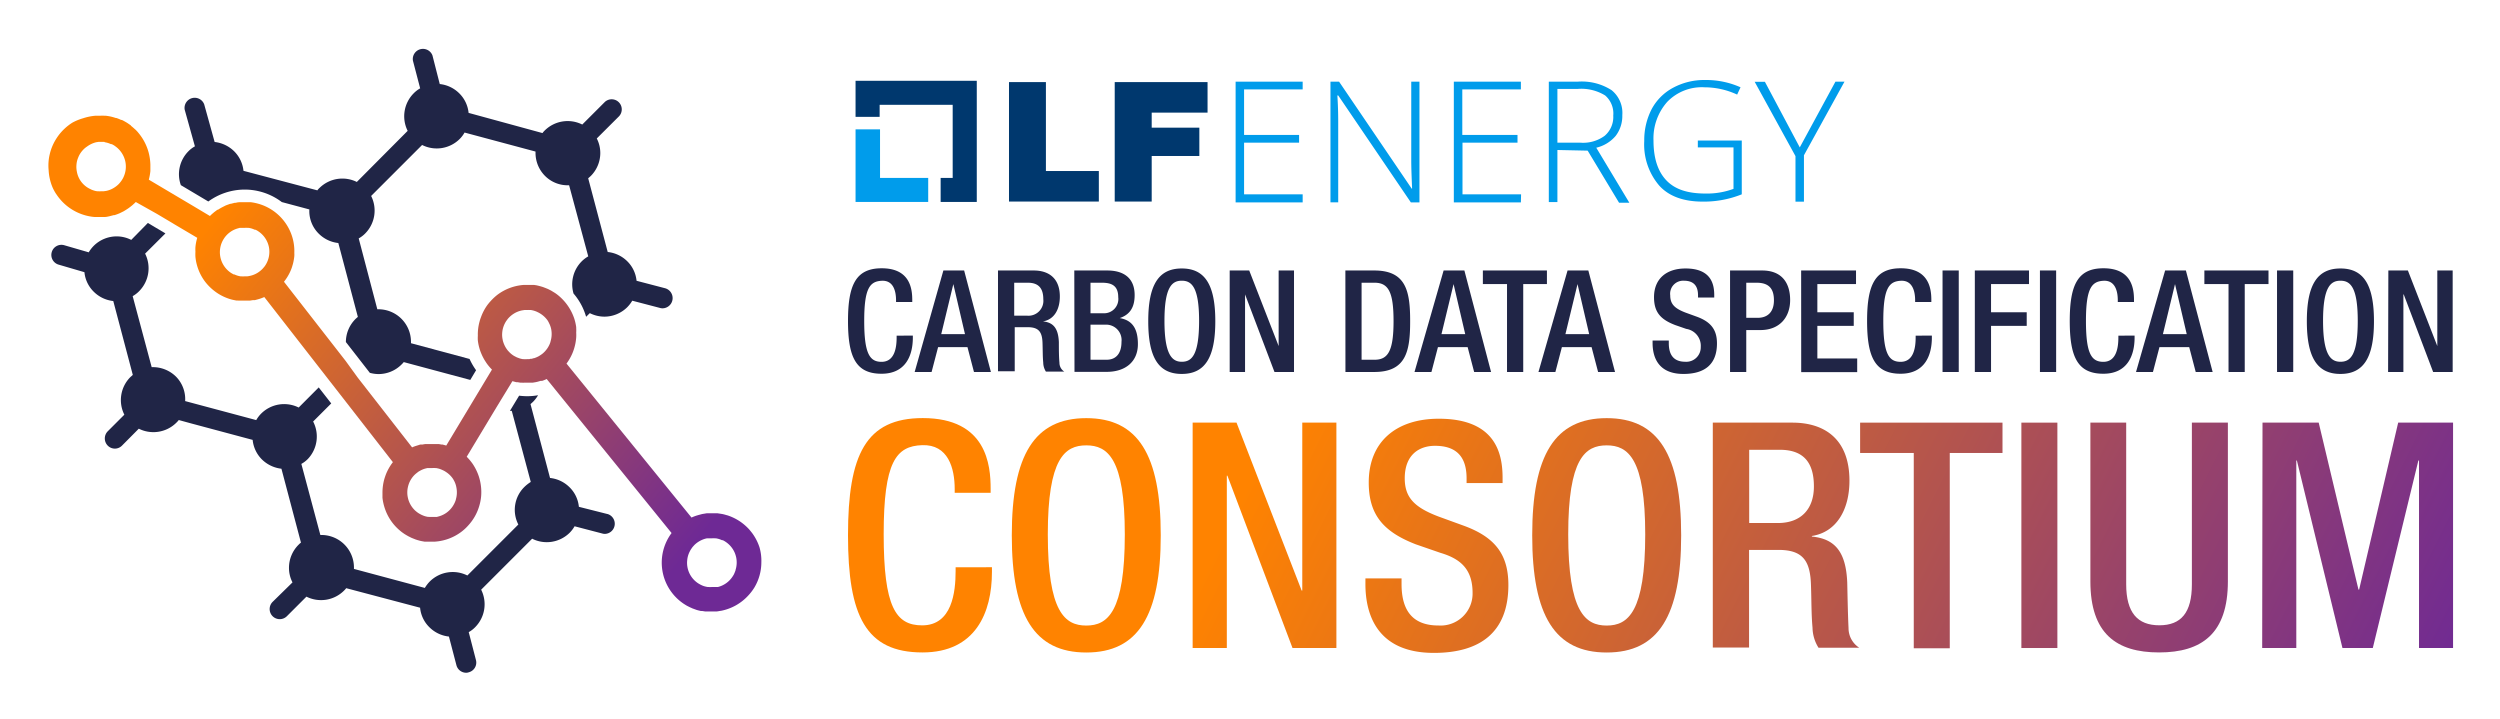 <svg xmlns="http://www.w3.org/2000/svg" role="img" xmlns:xlink="http://www.w3.org/1999/xlink" viewBox="-7.38 -7.38 384.02 110.52"><title>Carbon Data Specification Consortium (CDSC) logo</title><defs><linearGradient id="New_Gradient_Swatch_4" x1="111.37" x2="42.36" y1="154.92" y2="98.77" gradientUnits="userSpaceOnUse"><stop offset="0" stop-color="#6e2995"/><stop offset="1" stop-color="#ff8300"/></linearGradient><linearGradient id="New_Gradient_Swatch_4-2" x1="347.79" x2="186.35" y1="248.44" y2="167.73" xlink:href="#New_Gradient_Swatch_4"/><linearGradient id="New_Gradient_Swatch_4-3" x1="352.81" x2="191.37" y1="238.4" y2="157.69" xlink:href="#New_Gradient_Swatch_4"/><linearGradient id="New_Gradient_Swatch_4-4" x1="358.28" x2="196.85" y1="227.45" y2="146.73" xlink:href="#New_Gradient_Swatch_4"/><linearGradient id="New_Gradient_Swatch_4-5" x1="363.57" x2="202.14" y1="216.86" y2="136.15" xlink:href="#New_Gradient_Swatch_4"/><linearGradient id="New_Gradient_Swatch_4-6" x1="368.79" x2="207.36" y1="206.43" y2="125.71" xlink:href="#New_Gradient_Swatch_4"/><linearGradient id="New_Gradient_Swatch_4-7" x1="373.55" x2="212.12" y1="196.91" y2="116.19" xlink:href="#New_Gradient_Swatch_4"/><linearGradient id="New_Gradient_Swatch_4-8" x1="379.59" x2="218.16" y1="184.83" y2="104.12" xlink:href="#New_Gradient_Swatch_4"/><linearGradient id="New_Gradient_Swatch_4-9" x1="382.09" x2="220.66" y1="179.84" y2="99.12" xlink:href="#New_Gradient_Swatch_4"/><linearGradient id="New_Gradient_Swatch_4-10" x1="386.33" x2="224.9" y1="171.35" y2="90.64" xlink:href="#New_Gradient_Swatch_4"/><linearGradient id="New_Gradient_Swatch_4-11" x1="391.87" x2="230.44" y1="160.27" y2="79.56" xlink:href="#New_Gradient_Swatch_4"/><style>.cls-1{fill:#009ceb}.cls-2{fill:#00386e}.cls-3{fill:#534fa5}.cls-6{fill:#202546}.cls-17{fill:#00a846}</style></defs><path d="M127.8 19.95v-7.46h-3.76v11.15h11.16v-3.69h-7.4z" class="cls-1"/><path d="M142.66 5.03h-18.62v5.54h3.7V8.72h11.22v11.23h-1.85v3.69h5.55V5.03z" class="cls-2"/><path d="M147.61 5.23h5.67v13.66h8.13v4.69h-13.8V5.23zm16.24 0h14.26v4.69h-8.58v2.31h7.32v4.35h-7.32v7h-5.68z" class="cls-2"/><path d="M192.72 23.71h-10.3V5.16h10.3v1.19h-9v7h8.45v1.19h-8.45v7.93h9zm17.94 0h-1.32L198.18 7.28h-.13c.13 2 .13 3.43.13 4.42v12h-1.19V5.16h1.32l11.16 16.44h.06c-.06-1.52-.13-3-.13-4.36V5.16h1.26v18.55zm15.58 0h-10.3V5.16h10.3v1.19h-9v7h8.48v1.19h-8.45v7.93h9zm5.61-8.05v8h-1.32V5.16h4.49a8.47 8.47 0 0 1 5.15 1.31 4.48 4.48 0 0 1 1.65 3.83 5.06 5.06 0 0 1-1 3.17 5.57 5.57 0 0 1-3 1.84l5.08 8.45h-1.58l-4.82-8zm0-1.12h3.56a5.59 5.59 0 0 0 3.7-1.06 3.8 3.8 0 0 0 1.32-3.1 3.66 3.66 0 0 0-1.25-3.1 7 7 0 0 0-4.23-1h-3.1zm21.52-.33h6.8v8.26a15.63 15.63 0 0 1-6 1.12c-2.9 0-5.15-.79-6.66-2.44a9.71 9.71 0 0 1-2.32-6.87 10.37 10.37 0 0 1 1.13-4.88 8 8 0 0 1 3.3-3.3 10.07 10.07 0 0 1 4.95-1.19 12.92 12.92 0 0 1 5.41 1.12l-.52 1.12a11.93 11.93 0 0 0-5-1.12 7.37 7.37 0 0 0-5.74 2.24 8.44 8.44 0 0 0-2.11 5.94c0 2.7.66 4.75 2 6.14s3.3 2 6 2a11.72 11.72 0 0 0 4.29-.72v-6.37h-5.48v-1.05zm15.71 1.05l5.48-10.1h1.39l-6.23 11.31v7.13h-1.3v-7l-6.27-11.42h1.57z" class="cls-1"/><path d="M51.37 68.37a7.87 7.87 0 0 1 .29-2.16 7.87 7.87 0 0 0-.29 2.16zm1.69 4.72a7.69 7.69 0 0 0 1 1 5.57 5.57 0 0 0 .56.43 5.57 5.57 0 0 1-.56-.43 7.69 7.69 0 0 1-1-1zm0 0a7.64 7.64 0 0 1-1.34-2.55 7.64 7.64 0 0 0 1.34 2.55z" class="cls-3"/><rect height="13.61" x="51.78" y="49.09" class="cls-3"/><path d="M55.86 75.25l-.38-.19zm-.62-.32c-.14-.07-.27-.16-.41-.24.14.08.27.17.41.24zm5.28-14.12l.59.16zm-3.19.01h.26zm-.7.19l.23-.07zm1.4-.31h.28zm1.88.01a2.7 2.7 0 0 1 .41.07 2.7 2.7 0 0 0-.41-.07zm-.62-.06h.39zm-.36-.01zm4.6 13.83a7.21 7.21 0 0 0 1.09-1 7.54 7.54 0 0 0 1.74-3.15 7.54 7.54 0 0 1-1.74 3.15 7.21 7.21 0 0 1-1.09 1zm-4.97 1.44a2.56 2.56 0 0 1-.39 0 2.56 2.56 0 0 0 .39 0zm.44.02zm6.33-11.9a8 8 0 0 1 .94 1.95 8 8 0 0 0-.94-1.95zm-.94-1.13a8.41 8.41 0 0 1 .94 1.13 8.41 8.41 0 0 0-.94-1.13zm-6.53 12.94l-.39-.07z" class="cls-3"/><path d="M64.4 62.9l4.58-7.62-4.58 7.62z" class="cls-3"/><path d="M56.51 75.47l-.38-.15zm.67.24l-.39-.11zm-19.4-43.75a7.5 7.5 0 0 1-.15.93 7.5 7.5 0 0 0 .15-.93zm-7.56-8.33zm.77.04zm6.52 9.68a6 6 0 0 1-.32.9 6 6 0 0 0 .32-.9zm8.21 14.72L36.24 35.9a7.48 7.48 0 0 0 1-1.65 7.48 7.48 0 0 1-1 1.65zm-8.35-19.42a7.45 7.45 0 0 1 .44 2.83 7.45 7.45 0 0 0-.44-2.83 7.59 7.59 0 0 0-2.88-3.71 7.59 7.59 0 0 1 2.88 3.71zm-13.2 7.34a7.86 7.86 0 0 0 2.14 1.88 7.86 7.86 0 0 1-2.14-1.88zm5.3-12.32zm3.04 14.87l-.24.07zm-.73.2h-.29zm-.74.12h-.32zm-.89.06z" class="cls-3"/><rect height="3.06" x="23.5" y="23.57" class="cls-3"/><rect height="4.07" x="36.44" y="100.64" class="cls-3" transform="rotate(-59.27 -36.708 78.84)"/><path d="M29.63 38.89a3 3 0 0 1-.42 0 3 3 0 0 0 .42 0zm-4.31-13.42l.11-.1zm1.24-.9l.16-.1zm-.6.36h.09zm1.3-.7l.13-.05zm.68-.25h.09zm.72-.19h.15zm-6.03 8.32a7 7 0 0 1 0-.8 7 7 0 0 0 0 .8zm5.64 6.57c-.22-.06-.44-.12-.65-.2.21.08.43.14.65.2zm.68.14l-.45-.09z" class="cls-3"/><path fill="#00afe0" d="M74.61 36.39l.39.06zm-.7-.07h.41zm1.38.2l.38.1zm.67.19l.37.14zm1.26.55l.39.24zm-3.69-.96h-.55.55zm-5.64 2.5a8.23 8.23 0 0 1 1.07-1 8.23 8.23 0 0 0-1.07 1zm9.92-1.18c.19.13.38.27.56.42-.18-.15-.37-.29-.56-.42zm-1.21-.66a3.26 3.26 0 0 1 .38.18 3.26 3.26 0 0 0-.38-.18zm-9.62 10.86a7.76 7.76 0 0 1-.46-.91 7.76 7.76 0 0 0 .46.91zm-.59-6.56a7.6 7.6 0 0 1 1-1.9 7.6 7.6 0 0 0-1 1.9z"/><path fill="url(#New_Gradient_Swatch_4)" d="M124.57 151.24a7.73 7.73 0 0 0-1.1-2.16c-.16-.21-.33-.42-.5-.62a8.19 8.19 0 0 0-1.2-1.07 7.7 7.7 0 0 0-1.4-.8 6.61 6.61 0 0 0-.74-.28l-.26-.07a4.77 4.77 0 0 0-.51-.13l-.31-.05-.47-.07h-1.6l-.48.08a3 3 0 0 0-.32.06l-.52.14-.27.08a7.21 7.21 0 0 0-.77.3L94.92 123a7.56 7.56 0 0 0 1.38-3.17 7.9 7.9 0 0 0 .11-.85 5.77 5.77 0 0 0 0-.72 6 6 0 0 0 0-.73v-.13a8 8 0 0 0-.29-1.29 7.85 7.85 0 0 0-2.41-3.54c-.18-.15-.37-.29-.56-.42l-.2-.12-.39-.24-.24-.12a3.26 3.26 0 0 0-.38-.18l-.27-.11-.37-.14-.29-.09-.38-.1-.29-.07-.39-.06h-1.63a7.63 7.63 0 0 0-4 1.5 8.23 8.23 0 0 0-1.07 1c-.17.18-.32.37-.47.56a7.6 7.6 0 0 0-1 1.9 5.39 5.39 0 0 0-.22.68 7.48 7.48 0 0 0-.26 2.16 6 6 0 0 0 0 .73 7.45 7.45 0 0 0 .56 2.08 7.76 7.76 0 0 0 .46.91l.23.36a5.79 5.79 0 0 0 .43.58 6.28 6.28 0 0 0 .49.54l-1.84 3.06-5.18 8.61-.59-.16h-.2a2.7 2.7 0 0 0-.41-.07h-1.98a3.64 3.64 0 0 0-.44.07h-.26c-.16 0-.32.08-.47.12l-.23.07a6.07 6.07 0 0 0-.67.25l-8.36-10.73L61 122.6l-9.48-12.17a7.48 7.48 0 0 0 1-1.65 6 6 0 0 0 .32-.9 3.45 3.45 0 0 0 .12-.46 7.5 7.5 0 0 0 .15-.93 3.87 3.87 0 0 0 0-.48 7.45 7.45 0 0 0-.44-2.83 7.61 7.61 0 0 0-5.51-4.84 6.54 6.54 0 0 0-.75-.13h-1.63q-.33 0-.66.09h-.15l-.63.16h-.09l-.55.2-.13.05L42 99l-.11.06c-.18.1-.35.2-.51.31h-.09l-.53.4-.11.1a5.34 5.34 0 0 0-.5.46l-2.63-1.57-2.7-1.6-4.06-2.41a8.76 8.76 0 0 0 .24-1.32v-1a8.35 8.35 0 0 0-.27-1.86 7.85 7.85 0 0 0-1.51-2.94 5.4 5.4 0 0 0-.56-.61l-.03-.02c-.19-.18-.39-.35-.59-.51l-.04-.07c-.2-.15-.41-.29-.62-.43l-.11-.06q-.33-.2-.66-.36h-.11a6.22 6.22 0 0 0-.71-.29h-.08c-.26-.08-.51-.16-.78-.22a6.85 6.85 0 0 0-.79-.13H24a6.81 6.81 0 0 0-.78 0h-.7a8.29 8.29 0 0 0-1.87.39A8 8 0 0 0 19 86a8.06 8.06 0 0 0-2.08 1.91 8.52 8.52 0 0 0-.53.8 7.66 7.66 0 0 0-.87 2.22 6.94 6.94 0 0 0-.15.93 7.37 7.37 0 0 0 0 1.41A7.8 7.8 0 0 0 16 96a7.66 7.66 0 0 0 .46.85l.27.39a7.82 7.82 0 0 0 5.1 3.17 5.41 5.41 0 0 0 .58.07H24c.24 0 .47-.06.7-.11l.66-.17h.13c.21-.07.42-.14.63-.23l.13-.05.63-.31c.2-.12.4-.24.59-.37l.11-.07c.19-.13.37-.27.55-.42a.39.39 0 0 0 .1-.08c.18-.16.36-.32.53-.49L32 100l2.39 1.42.31.19 3.5 2.07a7 7 0 0 0-.28 1.42 5.63 5.63 0 0 0 0 .71 7 7 0 0 0 0 .8 7.32 7.32 0 0 0 .25 1.32 7.48 7.48 0 0 0 1.29 2.56 7.86 7.86 0 0 0 2.14 1.88 7.7 7.7 0 0 0 1.3.61c.21.08.43.14.65.2l.23.05.45.09h.26a3 3 0 0 0 .42 0H46.32l.45-.07h.29l.49-.13.24-.07c.24-.08.48-.17.71-.27l9.75 12.52 1.91 2.45 8.09 10.39a7.77 7.77 0 0 0-1.08 1.9c-.08.22-.16.45-.23.68a7.87 7.87 0 0 0-.29 2.16v.73a7.84 7.84 0 0 0 .3 1.44 7.55 7.55 0 0 0 2.37 3.59 5.57 5.57 0 0 0 .56.43l.19.13c.14.08.27.17.41.24a1.83 1.83 0 0 0 .24.13l.38.19.27.11.38.15.28.09.39.11.29.06.39.07h.31a2.56 2.56 0 0 0 .39 0H74.73a7.62 7.62 0 0 0 4-1.48 7.21 7.21 0 0 0 1.09-1 7.54 7.54 0 0 0 1.74-3.15 7.18 7.18 0 0 0 .27-2.17 7.88 7.88 0 0 0-.36-2.16 8 8 0 0 0-.94-1.95 8.41 8.41 0 0 0-.94-1.13l4.58-7.61 2.44-4 .6.16h.2l.42.07h.23a2.73 2.73 0 0 0 .41 0h1.26l.47-.08.27-.06.49-.14H91.19a6.65 6.65 0 0 0 .69-.28l19.18 23.66a7.6 7.6 0 0 0 1.77 10.8c.19.13.39.25.59.37l.18.09a4.81 4.81 0 0 0 .46.22l.19.09.63.23c.22.07.44.12.66.17h.2l.5.08H117.87c.23 0 .47-.06.7-.1h.06a7.66 7.66 0 0 0 4.16-2.3 7.85 7.85 0 0 0 1-1.3 7.58 7.58 0 0 0 1.06-3.84 7.47 7.47 0 0 0-.28-2.3zm-97.5-57.4a4.15 4.15 0 0 1-.28.69c-.06.11-.13.22-.2.33a4.41 4.41 0 0 1-.47.58 4 4 0 0 1-.89.66 3.48 3.48 0 0 1-.69.29 2.22 2.22 0 0 1-.37.09l-.35.05h-.38a3.89 3.89 0 0 1-.49 0h-.12a2.68 2.68 0 0 1-.49-.11 3.61 3.61 0 0 1-.46-.17l-.11-.06a3.63 3.63 0 0 1-2.06-2.66 3.82 3.82 0 0 1-.08-.75 4.53 4.53 0 0 1 .07-.74 3.64 3.64 0 0 1 .22-.71 3.56 3.56 0 0 1 .35-.67 4 4 0 0 1 .45-.55 3.38 3.38 0 0 1 .55-.45 4 4 0 0 1 1.4-.66l.38-.06h.87L24 89a4.15 4.15 0 0 1 .48.11 3.66 3.66 0 0 1 .46.18h.12a3.62 3.62 0 0 1 .43.24l.23.17.09.07A3.89 3.89 0 0 1 27.16 92a3.81 3.81 0 0 1-.09 1.84zm21.58 14.08a2.37 2.37 0 0 1-.23.3 3.32 3.32 0 0 1-.53.53 3.65 3.65 0 0 1-1.67.79 2.38 2.38 0 0 1-.37.06h-.38a3.89 3.89 0 0 1-.49 0h-.12a3.38 3.38 0 0 1-.48-.11 3.66 3.66 0 0 1-.46-.18h-.11c-.15-.08-.3-.16-.44-.25a3.82 3.82 0 0 1-1.06-5.28 3.76 3.76 0 0 1 2.06-1.53l.36-.1h.76a4 4 0 0 1 .49 0h.12a4.15 4.15 0 0 1 .48.11 4.37 4.37 0 0 1 .46.18h.11a2.76 2.76 0 0 1 .44.25 3.82 3.82 0 0 1 1.62 2.42 3.8 3.8 0 0 1-.56 2.81zm29.27 36a3.9 3.9 0 0 1-.48 1 3.76 3.76 0 0 1-2.06 1.53l-.36.1h-.76a4 4 0 0 1-.49 0h-.12a4.15 4.15 0 0 1-.48-.11 4.37 4.37 0 0 1-.46-.18l-.11-.05c-.15-.08-.3-.16-.44-.25a4.41 4.41 0 0 1-.58-.47c-.08-.09-.17-.18-.25-.28a3.8 3.8 0 0 1-.79-1.67 3.74 3.74 0 0 1 0-1.49 4.44 4.44 0 0 1 .21-.71 4.17 4.17 0 0 1 .35-.66 3.55 3.55 0 0 1 .23-.31 3.26 3.26 0 0 1 .53-.52l.29-.23a5.19 5.19 0 0 1 .66-.35 3.26 3.26 0 0 1 .44-.15l.28-.07h.75a2.63 2.63 0 0 1 .49 0h.12a3.88 3.88 0 0 1 .49.11 3.66 3.66 0 0 1 .46.18l.11.05a2.76 2.76 0 0 1 .44.25 3.75 3.75 0 0 1 1.05 1 3.37 3.37 0 0 1 .19.32A3.47 3.47 0 0 1 78 142a3.86 3.86 0 0 1-.08 1.88zm14.55-24.3a3.59 3.59 0 0 1-.12.35 4.32 4.32 0 0 1-.36.67 3.94 3.94 0 0 1-.75.83 5 5 0 0 1-.61.41 4.19 4.19 0 0 1-.69.29c-.12 0-.24.07-.37.09-.11 0-.23 0-.35.06h-.38a3.91 3.91 0 0 1-.49 0h-.12a3.88 3.88 0 0 1-.49-.11l-.46-.17-.11-.06a3.75 3.75 0 0 1-.44-.24 3.79 3.79 0 0 1-.58-.48l-.25-.27a4.59 4.59 0 0 1-.35-.51 4.41 4.41 0 0 1-.35-.8 2.22 2.22 0 0 1-.09-.37 3.65 3.65 0 0 1-.08-.74 4.53 4.53 0 0 1 .07-.74 3.88 3.88 0 0 1 .57-1.38l.22-.3a3.94 3.94 0 0 1 .83-.75 3.76 3.76 0 0 1 1.37-.57l.38-.06h.37a4.22 4.22 0 0 1 .49 0h.12a4.15 4.15 0 0 1 .48.11 3.61 3.61 0 0 1 .46.17l.12.06a3.62 3.62 0 0 1 .43.24 3.92 3.92 0 0 1 1.06 1 3.2 3.2 0 0 1 .26.48 1.63 1.63 0 0 1 .09.19 3.55 3.55 0 0 1 .22.7 3.85 3.85 0 0 1-.1 1.86zm28.42 35.11a5 5 0 0 1-.28.69c-.06.11-.13.21-.2.32a3.77 3.77 0 0 1-2.24 1.58h-.93a3.88 3.88 0 0 1-.48 0h-.13a4.1 4.1 0 0 1-.48-.1 2.54 2.54 0 0 1-.46-.17l-.11-.05c-.15-.08-.3-.16-.44-.25a3.76 3.76 0 0 1-1.68-3.54 3.62 3.62 0 0 1 .14-.73 3.48 3.48 0 0 1 .29-.69 2.07 2.07 0 0 1 .19-.32 3.46 3.46 0 0 1 .22-.31l.25-.28a3.9 3.9 0 0 1 1.23-.82 3.53 3.53 0 0 1 .72-.22h.76a3.87 3.87 0 0 1 .48 0h.13a4.15 4.15 0 0 1 .48.11 3.66 3.66 0 0 1 .46.18h.12a3.18 3.18 0 0 1 .43.25 3.83 3.83 0 0 1 1.41 1.7 4.29 4.29 0 0 1 .22.72 3.86 3.86 0 0 1-.1 1.89z" transform="translate(-15.28 -74.53)"/><path d="M132.84 44.17v.3c0 2.81-1.14 5.56-4.81 5.56-3.93 0-5.15-2.53-5.15-8.1s1.22-8.1 5.18-8.1c4.43 0 4.69 3.28 4.69 4.89v.29h-2.49v-.26c0-1.45-.43-3.11-2.23-3s-2.66 1.14-2.66 6.16.83 6.29 2.66 6.29c2.08 0 2.32-2.32 2.32-3.76v-.26zm4.69-10h3.19l4.11 15.59h-2.6l-1-3.82h-4.51l-1 3.82h-2.6zm3.32 9.78l-1.79-7.69-1.86 7.69zm5.07-9.78h5.5c2.18 0 4 1.09 4 4 0 2-.89 3.55-2.6 3.82 1.55.15 2.36 1 2.45 3.19 0 1 0 2.23.09 3.16a1.6 1.6 0 0 0 .74 1.36h-2.82a2.62 2.62 0 0 1-.41-1.38c-.09-.94-.07-1.81-.11-3-.05-1.7-.57-2.44-2.27-2.44h-2v6.77h-2.57zm4.47 6.94a2.29 2.29 0 0 0 2.49-2.53c0-1.66-.72-2.53-2.36-2.53h-2.11v5.06zm7.25-6.94h5.08c2.31 0 4.19 1 4.19 3.78 0 1.9-.74 3-2.29 3.53 1.7.3 2.79 1.33 2.79 4s-1.88 4.26-4.8 4.26h-4.94zm4.46 6.57a2.19 2.19 0 0 0 2.29-2.47c0-1.85-1.11-2.22-2.51-2.22h-1.75v4.69zm.5 7.14c1.48 0 2.29-1 2.29-2.75a2.37 2.37 0 0 0-2.44-2.64h-2.32v5.39zm6.4-5.92c0-5.56 1.57-8.1 5.15-8.1s5.15 2.54 5.15 8.1-1.57 8.1-5.15 8.1-5.15-2.53-5.15-8.1zm7.81-.06c0-5.24-1.18-6.16-2.66-6.16s-2.66.92-2.66 6.16 1.18 6.29 2.66 6.29 2.66-.92 2.66-6.29zm4.7-7.73h3l4.52 11.61V34.17h2.36v15.59h-3l-4.52-11.92v11.92h-2.36zm17.77 0h4.44c4.9 0 5.51 3.19 5.51 7.79s-.61 7.8-5.51 7.8h-4.43zm2.49 13.71h2c2.06 0 2.91-1.35 2.91-5.92 0-4.39-.74-5.91-2.91-5.91h-2zm12.6-13.71h3.19l4.1 15.59h-2.6l-1-3.82h-4.56l-1 3.82h-2.6zm3.32 9.78l-1.79-7.69-1.86 7.69zm6.42-7.69h-3.71v-2.09h9.84v2.09h-3.64v13.5h-2.49zm9.3-2.09h3.19l4.1 15.59h-2.6l-1-3.82h-4.56l-1 3.82h-2.6zm3.32 9.78l-1.79-7.69-1.86 7.69zm12.23.98v.4c0 1.9.83 2.86 2.55 2.86a2.22 2.22 0 0 0 2.36-2.27 2.63 2.63 0 0 0-2.23-2.78l-1.7-.59c-2.27-.87-3.25-2-3.25-4.28 0-2.84 1.92-4.41 4.84-4.41 4 0 4.41 2.49 4.41 4.11v.35h-2.49v-.33c0-1.42-.63-2.25-2.18-2.25a2 2 0 0 0-2.09 2.25c0 1.33.67 2 2.33 2.64l1.68.61c2.21.79 3.17 2 3.17 4.13 0 3.32-2 4.69-5.15 4.69-3.87 0-4.74-2.57-4.74-4.76v-.37zm9.41-10.76h4.93c3 0 4.3 1.88 4.3 4.54s-1.63 4.61-4.56 4.61h-2.18v6.44h-2.49zm2.49 7.27h1.77c1.33 0 2.48-.72 2.48-2.69 0-1.68-.67-2.7-2.66-2.7h-1.59zm8.43-7.27h8.43v2.09h-5.94v4.33h5.59v2.09h-5.59v5h6.12v2.1h-8.6zm20.08 10v.3c0 2.81-1.13 5.56-4.8 5.56-3.93 0-5.15-2.53-5.15-8.1s1.22-8.1 5.17-8.1c4.43 0 4.7 3.28 4.7 4.89v.29h-2.49v-.26c0-1.45-.44-3.11-2.23-3s-2.66 1.14-2.66 6.16.83 6.29 2.66 6.29c2.07 0 2.31-2.32 2.31-3.76v-.26zm1.64-10h2.49v15.59h-2.49zm4.96 0h8.32v2.09h-5.83v4.33h5.48v2.09h-5.48v7.08h-2.49zm10 0h2.49v15.59h-2.49zm14.54 10v.3c0 2.81-1.14 5.56-4.8 5.56-3.93 0-5.16-2.53-5.16-8.1s1.23-8.1 5.18-8.1c4.43 0 4.69 3.28 4.69 4.89v.29h-2.49v-.26c0-1.45-.43-3.11-2.22-3s-2.67 1.14-2.67 6.16.83 6.29 2.67 6.29c2.07 0 2.31-2.32 2.31-3.76v-.26zm4.69-10h3.19l4.11 15.59h-2.6l-1-3.82h-4.57l-1 3.82h-2.6zm3.32 9.78l-1.8-7.69-1.86 7.69zm6.42-7.69h-3.71v-2.09h9.85v2.09h-3.65v13.5h-2.49zm7.45-2.09h2.49v15.59h-2.49zm4.58 7.79c0-5.56 1.58-8.1 5.16-8.1s5.15 2.54 5.15 8.1-1.57 8.1-5.15 8.1-5.16-2.53-5.16-8.1zm7.82-.06c0-5.24-1.18-6.16-2.66-6.16s-2.67.92-2.67 6.16 1.18 6.29 2.67 6.29 2.66-.92 2.66-6.29zm4.7-7.73h3l4.52 11.61V34.17h2.36v15.59h-3l-4.52-11.92h-.05v11.92h-2.35z" class="cls-6"/><path fill="url(#New_Gradient_Swatch_4-2)" d="M160.27 154.28v.72c0 6.26-2.52 12.37-10.67 12.37-8.72 0-11.44-5.63-11.44-18s2.72-18 11.49-18c9.84 0 10.42 7.27 10.42 10.85v.63h-5.52v-.58c0-3.2-1-6.88-5-6.74s-5.91 2.53-5.91 13.68 1.84 14 5.91 14c4.61 0 5.14-5.14 5.14-8.34v-.58z" transform="translate(-15.28 -74.53)"/><path fill="url(#New_Gradient_Swatch_4-3)" d="M163.32 149.38c0-12.36 3.49-18 11.44-18s11.44 5.62 11.44 18-3.49 18-11.44 18-11.44-5.64-11.44-18zm17.36-.14c0-11.64-2.62-13.68-5.92-13.68s-5.91 2-5.91 13.68c0 11.92 2.62 14 5.91 14s5.92-2.08 5.92-14z" transform="translate(-15.28 -74.53)"/><path fill="url(#New_Gradient_Swatch_4-4)" d="M191.1 132.07h6.74l10 25.79h.1v-25.79h5.24v34.62h-6.74l-10-26.47h-.09v26.47h-5.25z" transform="translate(-15.28 -74.53)"/><path fill="url(#New_Gradient_Swatch_4-5)" d="M223.19 156v.88c0 4.21 1.84 6.35 5.67 6.35a4.91 4.91 0 0 0 5.24-5c0-3.64-1.84-5.24-4.94-6.16l-3.79-1.31c-5-1.94-7.22-4.56-7.22-9.5 0-6.3 4.27-9.79 10.76-9.79 8.87 0 9.8 5.52 9.8 9.11v.77h-5.53v-.72c0-3.15-1.41-5-4.85-5-2.37 0-4.65 1.31-4.65 5 0 2.95 1.5 4.46 5.18 5.86l3.74 1.36c4.89 1.75 7 4.41 7 9.16 0 7.37-4.46 10.43-11.44 10.43-8.58 0-10.52-5.72-10.52-10.57V156z" transform="translate(-15.28 -74.53)"/><path fill="url(#New_Gradient_Swatch_4-6)" d="M243.26 149.38c0-12.36 3.49-18 11.44-18s11.44 5.62 11.44 18-3.49 18-11.44 18-11.44-5.64-11.44-18zm17.36-.14c0-11.64-2.62-13.68-5.92-13.68s-5.91 2-5.91 13.68c0 11.92 2.62 14 5.91 14s5.92-2.08 5.92-14z" transform="translate(-15.28 -74.53)"/><path fill="url(#New_Gradient_Swatch_4-7)" d="M271 132.07h12.22c4.85 0 8.77 2.43 8.77 8.92 0 4.46-2 7.91-5.77 8.49v.09c3.45.34 5.24 2.23 5.43 7.08.05 2.23.1 4.95.2 7a3.57 3.57 0 0 0 1.65 3h-6.26a5.93 5.93 0 0 1-.92-3.06c-.19-2.08-.15-4-.24-6.54-.1-3.78-1.26-5.43-5-5.43h-4.51v15H271zm10 15.42c3.54 0 5.53-2.13 5.53-5.62 0-3.69-1.6-5.63-5.24-5.63h-4.7v11.25z" transform="translate(-15.28 -74.53)"/><path fill="url(#New_Gradient_Swatch_4-8)" d="M301.87 136.73h-8.24v-4.66h21.87v4.66h-8.1v30h-5.53z" transform="translate(-15.28 -74.53)"/><path fill="url(#New_Gradient_Swatch_4-9)" d="M318.4 132.07h5.53v34.62h-5.53z" transform="translate(-15.28 -74.53)"/><path fill="url(#New_Gradient_Swatch_4-10)" d="M334.5 132.07v24.83c0 4.36 1.74 6.3 5.09 6.3s5-1.94 5-6.3v-24.83h5.53v24.39c0 8-4 10.91-10.57 10.91S329 164.46 329 156.46v-24.39z" transform="translate(-15.28 -74.53)"/><path fill="url(#New_Gradient_Swatch_4-11)" d="M355.44 132.07h8.63l6.11 25.65h.1l6-25.65h8.43v34.62h-5.23v-28.8h-.1l-7 28.8h-4.66l-7-28.8h-.09v28.8h-5.24z" transform="translate(-15.28 -74.53)"/><path d="M73.77 51.56zm-6.79-3.74l.23.36-.23-.36z" class="cls-17"/><rect height="3.11" x="61.92" y="122.27" class="cls-17" transform="rotate(-37.91 -54.218 108.816)"/><path d="M75.72 51.23h.15z" class="cls-17"/><path d="M68.98 55.28l2.43-4.05-2.43 4.05z" class="cls-17"/><path d="M85.89 71.57l-4.35-1.1a4.87 4.87 0 0 0-1.43-3 5 5 0 0 0-3-1.43l-3-11.35c.13-.11.27-.23.4-.36a4.83 4.83 0 0 0 .76-1 9.21 9.21 0 0 1-1.65.15 10.52 10.52 0 0 1-1.26-.08l-1.41 2.33h.28l2.92 10.92a5.85 5.85 0 0 0-1 .79 4.93 4.93 0 0 0-.91 5.75l-7.83 7.83a5 5 0 0 0-5.76.91 5.14 5.14 0 0 0-.77 1l-10.89-2.92v-.21a5 5 0 0 0-5.16-5l-2.92-10.92a4.27 4.27 0 0 0 1-.76 5 5 0 0 0 .81-5.75l2.78-2.78-1.92-2.46-3.08 3.09a5 5 0 0 0-5.76.93 4.67 4.67 0 0 0-.76 1l-10.92-2.92a4.92 4.92 0 0 0-1.41-3.76 5.05 5.05 0 0 0-3.73-1.45L13 38.11a4.38 4.38 0 0 0 1-.77 5 5 0 0 0 .91-5.76l3.12-3.11-2.7-1.6-2.55 2.6a4.93 4.93 0 0 0-2.24-.54 5 5 0 0 0-3.52 1.45 5.08 5.08 0 0 0-.77 1l-3.79-1.1a1.552 1.552 0 1 0-.8 3l3.93 1.15a4.84 4.84 0 0 0 1.43 3 5 5 0 0 0 3 1.43l3 11.35-.39.35a5 5 0 0 0-.91 5.76l-2.55 2.55a1.57 1.57 0 0 0 0 2.2 1.53 1.53 0 0 0 2.19 0l2.58-2.6a5 5 0 0 0 2.23.53 5 5 0 0 0 3.55-1.46 3.42 3.42 0 0 0 .36-.4l1.9.52 9.45 2.53a4.91 4.91 0 0 0 1.42 3 5.09 5.09 0 0 0 3 1.43l3 11.35a3.25 3.25 0 0 0-.39.35 5 5 0 0 0-1.45 3.52 4.81 4.81 0 0 0 .54 2.24l-3.06 3a1.56 1.56 0 0 0 0 2.19 1.55 1.55 0 0 0 2.2 0l3-3a5 5 0 0 0 5.76-.91 3.25 3.25 0 0 0 .35-.39l11.35 3a4.82 4.82 0 0 0 1.43 3 5 5 0 0 0 3 1.43l1.15 4.4a1.55 1.55 0 0 0 1.49 1.16 1.12 1.12 0 0 0 .4-.07 1.54 1.54 0 0 0 1.1-1.92l-1.1-4.25a4.26 4.26 0 0 0 1-.77 5 5 0 0 0 .91-5.75l7.83-7.83a5 5 0 0 0 5.76-.91 4.72 4.72 0 0 0 .76-1l4.25 1.11a1.39 1.39 0 0 0 .4.06 1.56 1.56 0 0 0 .39-3.06zm-45 6.22c.13 0-.12 0 0 0z" class="cls-6"/><rect height="3.14" x="36.12" y="96.48" class="cls-17" transform="rotate(-59.27 -37.021 74.218)"/><path d="M94.8 36.9l-4.4-1.15a4.87 4.87 0 0 0-1.43-3 5 5 0 0 0-3-1.42l-3-11.33c.14-.11.27-.23.41-.36a5 5 0 0 0 1.45-3.52 4.89 4.89 0 0 0-.54-2.23l3.43-3.42a1.55 1.55 0 0 0-2.19-2.19l-3.47 3.47a5 5 0 0 0-5.76.91 2.64 2.64 0 0 0-.35.4L64.6 9.96a4.9 4.9 0 0 0-1.43-3 5 5 0 0 0-3-1.43l-1.12-4.39a1.56 1.56 0 0 0-3 .8l1.11 4.25a4.55 4.55 0 0 0-1 .77 5 5 0 0 0-.92 5.76l-7.81 7.85a5 5 0 0 0-5.71.9 2.17 2.17 0 0 0-.35.39l-11.35-3a4.92 4.92 0 0 0-1.43-3 5.09 5.09 0 0 0-3-1.43l-1.6-5.77a1.56 1.56 0 0 0-3 .81l1.57 5.63a4.22 4.22 0 0 0-1 .76 5 5 0 0 0-1.16 5.2l4.22 2.51a9.52 9.52 0 0 1 5.6-1.83 9.3 9.3 0 0 1 2 .22 9.45 9.45 0 0 1 3.69 1.7l4.23 1.13a4.87 4.87 0 0 0 1.45 3.73 5 5 0 0 0 3 1.43l3 11.35c-.12.1-.27.23-.39.35a5 5 0 0 0-1.45 3.51l3.68 4.73a5.09 5.09 0 0 0 1.33.19 5 5 0 0 0 3.52-1.45 3.33 3.33 0 0 0 .36-.39l10.22 2.74.89-1.49a9.91 9.91 0 0 1-1-1.73l-9-2.42v-.21a5 5 0 0 0-5.17-5l-2.86-10.89a4.22 4.22 0 0 0 1-.76 5 5 0 0 0 .91-5.76l7.83-7.83a5 5 0 0 0 5.76-.91 4.48 4.48 0 0 0 .76-1l10.9 2.92v.21a5 5 0 0 0 1.45 3.52 4.89 4.89 0 0 0 3.52 1.45h.19L82.98 32a4.81 4.81 0 0 0-1 .76 5 5 0 0 0-1.26 4.95 9.41 9.41 0 0 1 1.93 3.57l.57-.56a5 5 0 0 0 2.23.54 5 5 0 0 0 3.52-1.45 5.14 5.14 0 0 0 .77-1l4.25 1.11a1.32 1.32 0 0 0 .39.06 1.57 1.57 0 0 0 .42-3.08z" class="cls-6"/></svg>